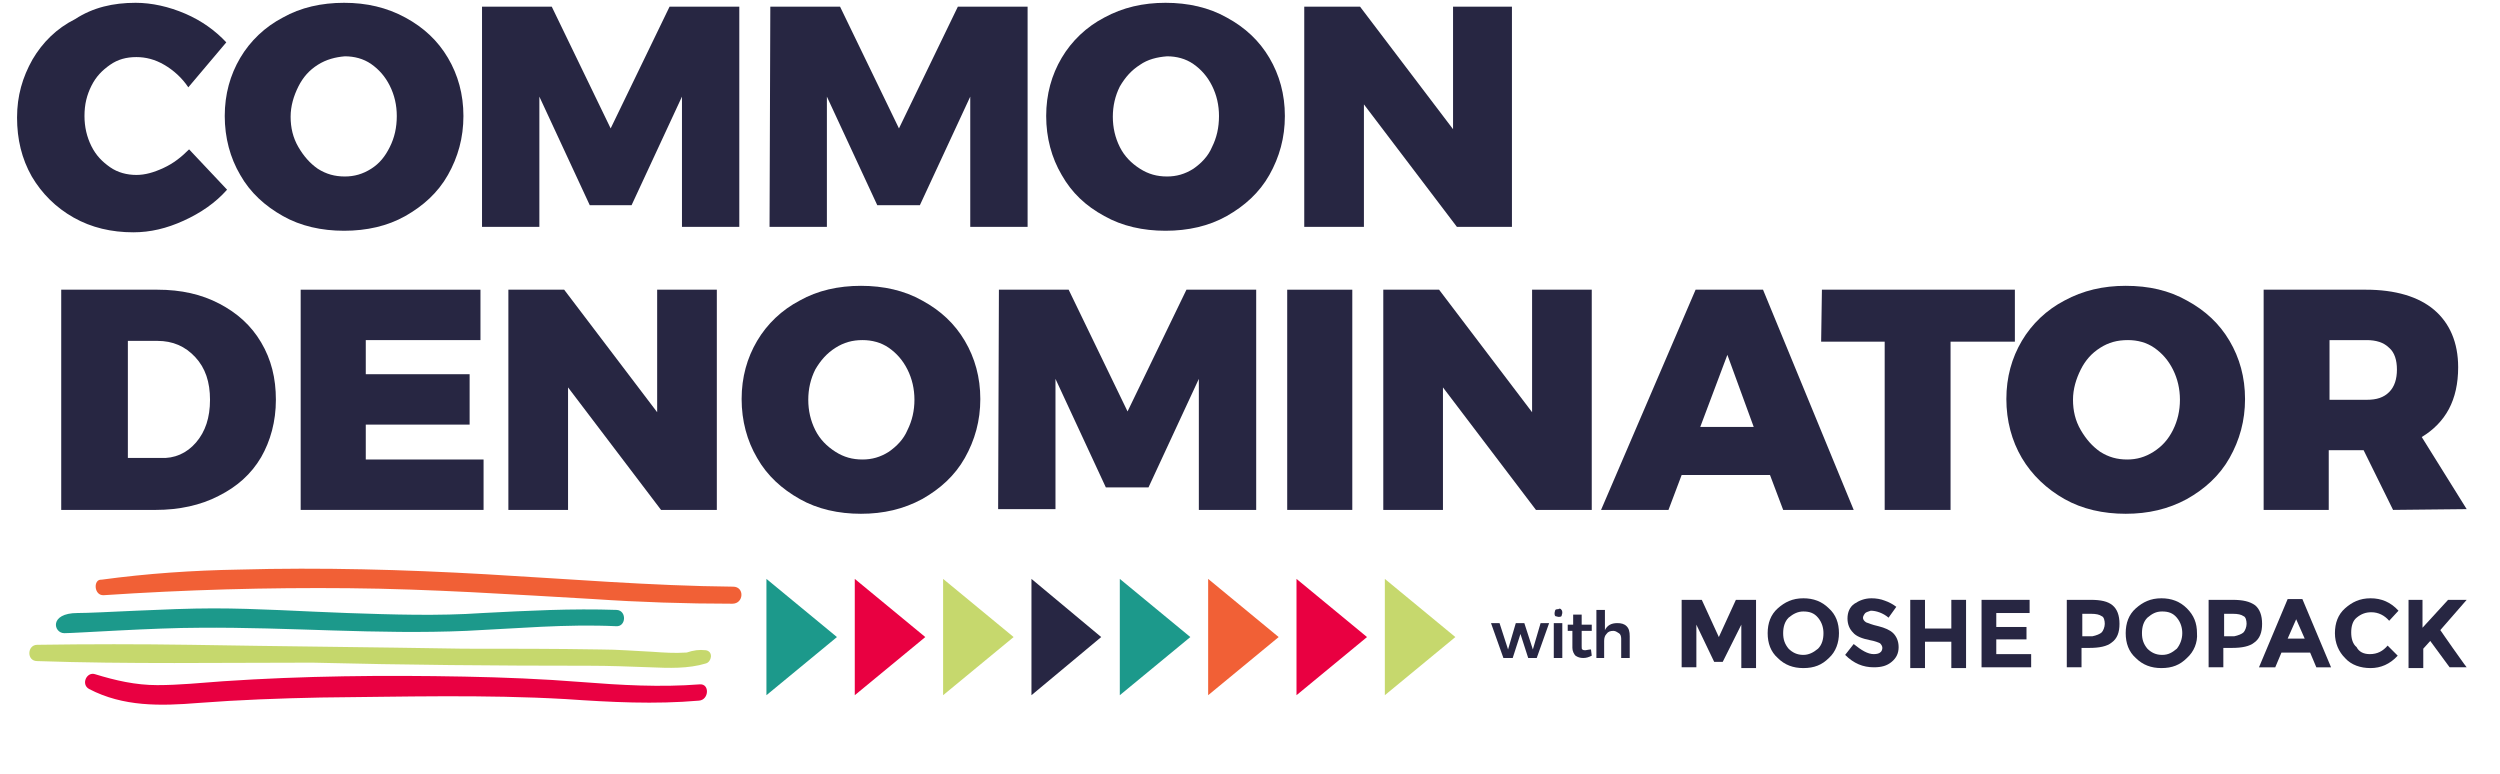 <?xml version="1.0" encoding="UTF-8"?> <svg xmlns="http://www.w3.org/2000/svg" width="197" height="61" viewBox="0 0 197 61" fill="none"><g clip-path="url(#clip0_2640_10128)"><path d="M137.216 49.223L135.75 52.156H135.078L133.674 49.223V52.583H132.514V47.268H134.101L135.445 50.2L136.788 47.268H138.376V52.644H137.216V49.223Z" fill="#272642"></path><path d="M144.116 51.85C143.567 52.4 142.956 52.645 142.101 52.645C141.307 52.645 140.635 52.4 140.086 51.85C139.536 51.361 139.292 50.689 139.292 49.895C139.292 49.101 139.536 48.429 140.086 47.94C140.635 47.451 141.246 47.145 142.101 47.145C142.895 47.145 143.567 47.39 144.116 47.94C144.666 48.429 144.91 49.101 144.91 49.895C144.91 50.628 144.666 51.361 144.116 51.85ZM143.689 49.895C143.689 49.467 143.567 49.04 143.261 48.673C142.956 48.306 142.59 48.184 142.101 48.184C141.674 48.184 141.307 48.367 140.941 48.673C140.635 48.978 140.513 49.406 140.513 49.895C140.513 50.384 140.635 50.75 140.941 51.117C141.246 51.422 141.613 51.606 142.101 51.606C142.529 51.606 142.895 51.422 143.261 51.117C143.567 50.812 143.689 50.384 143.689 49.895Z" fill="#272642"></path><path d="M146.986 48.306C146.925 48.367 146.803 48.551 146.803 48.673C146.803 48.795 146.864 48.917 147.047 49.04C147.23 49.101 147.475 49.223 148.024 49.345C148.513 49.467 148.94 49.651 149.185 49.895C149.429 50.139 149.612 50.506 149.612 50.995C149.612 51.484 149.429 51.85 149.062 52.156C148.696 52.461 148.269 52.583 147.658 52.583C146.803 52.583 146.07 52.278 145.398 51.606L146.07 50.75C146.681 51.239 147.169 51.545 147.658 51.545C147.902 51.545 148.085 51.484 148.146 51.422C148.269 51.361 148.33 51.178 148.33 51.056C148.33 50.934 148.269 50.812 148.146 50.689C148.024 50.628 147.719 50.506 147.353 50.445C146.742 50.323 146.253 50.139 146.009 49.834C145.765 49.59 145.582 49.223 145.582 48.734C145.582 48.245 145.765 47.818 146.131 47.573C146.498 47.329 146.925 47.145 147.475 47.145C147.841 47.145 148.207 47.207 148.513 47.329C148.879 47.451 149.185 47.634 149.429 47.818L148.818 48.673C148.391 48.306 147.841 48.123 147.414 48.123C147.23 48.184 147.047 48.245 146.986 48.306Z" fill="#272642"></path><path d="M153.765 47.268H154.925V52.644H153.765V50.567H151.689V52.644H150.528V47.268H151.689V49.528H153.765V47.268Z" fill="#272642"></path><path d="M159.933 47.268V48.306H157.307V49.406H159.688V50.384H157.307V51.545H160.055V52.583H156.146V47.268H159.933Z" fill="#272642"></path><path d="M166.466 47.695C166.833 48.001 167.016 48.49 167.016 49.162C167.016 49.834 166.833 50.323 166.405 50.628C166.039 50.934 165.428 51.056 164.634 51.056H164.024V52.583H162.863V47.268H164.756C165.55 47.268 166.1 47.39 166.466 47.695ZM165.611 49.834C165.733 49.712 165.856 49.406 165.856 49.162C165.856 48.917 165.794 48.612 165.611 48.551C165.428 48.428 165.184 48.367 164.756 48.367H164.085V50.139H164.878C165.184 50.078 165.489 49.956 165.611 49.834Z" fill="#272642"></path><path d="M172.329 51.85C171.78 52.4 171.169 52.645 170.314 52.645C169.52 52.645 168.848 52.4 168.299 51.85C167.749 51.361 167.505 50.689 167.505 49.895C167.505 49.101 167.749 48.429 168.299 47.94C168.848 47.451 169.459 47.145 170.314 47.145C171.108 47.145 171.78 47.39 172.329 47.94C172.879 48.49 173.123 49.101 173.123 49.895C173.184 50.628 172.879 51.361 172.329 51.85ZM171.963 49.895C171.963 49.467 171.841 49.04 171.535 48.673C171.23 48.306 170.864 48.184 170.375 48.184C169.886 48.184 169.581 48.367 169.215 48.673C168.909 48.978 168.787 49.406 168.787 49.895C168.787 50.384 168.909 50.75 169.215 51.117C169.52 51.422 169.886 51.606 170.375 51.606C170.864 51.606 171.169 51.422 171.535 51.117C171.78 50.812 171.963 50.384 171.963 49.895Z" fill="#272642"></path><path d="M177.703 47.695C178.069 48.001 178.253 48.49 178.253 49.162C178.253 49.834 178.069 50.323 177.642 50.628C177.276 50.934 176.665 51.056 175.871 51.056H175.199V52.583H174.039V47.268H175.932C176.726 47.268 177.276 47.39 177.703 47.695ZM176.787 49.834C176.909 49.712 177.031 49.406 177.031 49.162C177.031 48.917 176.97 48.612 176.787 48.551C176.604 48.428 176.36 48.367 175.932 48.367H175.26V50.139H176.054C176.36 50.078 176.665 49.956 176.787 49.834Z" fill="#272642"></path><path d="M182.527 52.584L182.038 51.423H179.779L179.29 52.584H178.008L180.267 47.207H181.428L183.687 52.584H182.527ZM180.939 48.796L180.267 50.323H181.611L180.939 48.796Z" fill="#272642"></path><path d="M186.74 51.545C187.351 51.545 187.778 51.3 188.145 50.873L188.939 51.667C188.328 52.339 187.595 52.645 186.801 52.645C186.007 52.645 185.275 52.4 184.786 51.85C184.298 51.361 183.992 50.689 183.992 49.895C183.992 49.101 184.236 48.429 184.786 47.94C185.336 47.451 185.946 47.145 186.801 47.145C187.656 47.145 188.389 47.451 189 48.123L188.267 48.917C187.9 48.49 187.412 48.245 186.862 48.245C186.435 48.245 186.068 48.367 185.702 48.673C185.397 48.917 185.275 49.345 185.275 49.834C185.275 50.323 185.397 50.75 185.702 50.995C185.885 51.361 186.252 51.545 186.74 51.545Z" fill="#272642"></path><path d="M189.732 47.268H190.893V49.467L192.908 47.268H194.373L192.297 49.651C192.48 49.895 192.786 50.384 193.274 51.056C193.763 51.728 194.129 52.278 194.373 52.583H193.03L191.503 50.506L190.954 51.117V52.644H189.793V47.268H189.732Z" fill="#272642"></path><path d="M117.491 49.101H118.163L118.835 51.178L119.445 49.101H120.117L120.789 51.178L121.399 49.101H122.071L121.094 51.85H120.422L119.812 49.956L119.201 51.85H118.468L117.491 49.101Z" fill="#272642"></path><path d="M123.048 48.062C123.11 48.123 123.11 48.245 123.11 48.307C123.11 48.368 123.048 48.49 123.048 48.551C122.987 48.612 122.865 48.612 122.804 48.612C122.743 48.612 122.621 48.551 122.56 48.551C122.499 48.49 122.499 48.368 122.499 48.307C122.499 48.245 122.56 48.062 122.56 48.062C122.621 48.001 122.743 48.001 122.804 48.001C122.865 47.94 122.987 47.94 123.048 48.062ZM122.438 49.101H123.11V51.85H122.438V49.101Z" fill="#272642"></path><path d="M125.43 51.667C125.186 51.789 125.003 51.85 124.758 51.85C124.514 51.85 124.331 51.789 124.148 51.667C124.026 51.545 123.904 51.3 123.904 51.056V49.712H123.537V49.223H123.965V48.429H124.636V49.223H125.43V49.712H124.636V50.934C124.636 51.056 124.636 51.178 124.697 51.178C124.758 51.239 124.82 51.239 124.942 51.239C125.003 51.239 125.186 51.178 125.369 51.178L125.43 51.667Z" fill="#272642"></path><path d="M128.177 49.346C128.361 49.529 128.422 49.773 128.422 50.14V51.851H127.75V50.323C127.75 50.14 127.689 49.957 127.567 49.895C127.445 49.834 127.323 49.712 127.139 49.712C126.895 49.712 126.712 49.773 126.59 49.957C126.468 50.079 126.407 50.262 126.407 50.507V51.851H125.796V48.062H126.468V49.651C126.651 49.285 126.956 49.101 127.445 49.101C127.75 49.101 127.994 49.162 128.177 49.346Z" fill="#272642"></path><path d="M17.282 23.928C18.686 24.661 19.785 25.639 20.579 26.983C21.373 28.327 21.74 29.794 21.74 31.504C21.74 33.215 21.312 34.743 20.579 36.026C19.785 37.37 18.686 38.347 17.221 39.081C15.816 39.814 14.106 40.181 12.274 40.181H4.824V22.828H12.396C14.29 22.828 15.877 23.195 17.282 23.928ZM15.45 34.865C16.183 34.009 16.549 32.91 16.549 31.504C16.549 30.099 16.183 28.999 15.389 28.144C14.595 27.288 13.618 26.861 12.396 26.861H10.076V36.087H12.641C13.74 36.148 14.717 35.72 15.45 34.865Z" fill="#272642"></path><path d="M23.693 22.828H37.861V26.8H28.823V29.488H37.006V33.459H28.823V36.209H38.105V40.181H23.693V22.828Z" fill="#272642"></path><path d="M51.784 22.828H56.486V40.181H52.09L44.762 30.527V40.181H40.06V22.828H44.456L51.784 32.482V22.828Z" fill="#272642"></path><path d="M72.669 23.683C74.135 24.478 75.234 25.516 76.028 26.86C76.821 28.205 77.249 29.732 77.249 31.443C77.249 33.154 76.821 34.681 76.028 36.087C75.234 37.492 74.073 38.531 72.669 39.325C71.203 40.119 69.616 40.486 67.845 40.486C66.074 40.486 64.425 40.119 63.02 39.325C61.616 38.531 60.456 37.492 59.662 36.087C58.868 34.742 58.44 33.154 58.44 31.443C58.44 29.732 58.868 28.205 59.662 26.86C60.456 25.516 61.616 24.417 63.02 23.683C64.425 22.889 66.074 22.523 67.845 22.523C69.616 22.523 71.264 22.889 72.669 23.683ZM65.829 27.41C65.158 27.838 64.669 28.388 64.242 29.121C63.875 29.854 63.692 30.649 63.692 31.504C63.692 32.359 63.875 33.154 64.242 33.887C64.608 34.62 65.158 35.17 65.829 35.598C66.501 36.026 67.173 36.209 67.967 36.209C68.7 36.209 69.371 36.026 70.043 35.598C70.654 35.17 71.203 34.62 71.509 33.887C71.875 33.154 72.058 32.359 72.058 31.504C72.058 30.649 71.875 29.854 71.509 29.121C71.142 28.388 70.654 27.838 70.043 27.41C69.432 26.983 68.7 26.799 67.967 26.799C67.173 26.799 66.501 26.983 65.829 27.41Z" fill="#272642"></path><path d="M78.714 22.828H84.21L88.851 32.421L93.492 22.828H98.988V40.181H94.469V29.855L90.5 38.409H87.141L83.172 29.855V40.119H78.653L78.714 22.828Z" fill="#272642"></path><path d="M101.432 22.828H106.561V40.181H101.432V22.828Z" fill="#272642"></path><path d="M120.728 22.828H125.43V40.181H121.033L113.705 30.527V40.181H109.003V22.828H113.4L120.728 32.482V22.828Z" fill="#272642"></path><path d="M140.514 40.181L139.476 37.431H132.514L131.476 40.181H126.163L133.613 22.828H138.926L146.071 40.181H140.514ZM133.98 33.643H138.193L136.117 27.96L133.98 33.643Z" fill="#272642"></path><path d="M143.567 22.828H158.772V26.922H153.704V40.181H148.513V26.922H143.506L143.567 22.828Z" fill="#272642"></path><path d="M172.329 23.683C173.795 24.478 174.894 25.516 175.688 26.86C176.482 28.205 176.909 29.732 176.909 31.443C176.909 33.154 176.482 34.681 175.688 36.087C174.894 37.492 173.734 38.531 172.329 39.325C170.863 40.119 169.276 40.486 167.505 40.486C165.734 40.486 164.085 40.119 162.681 39.325C161.276 38.531 160.116 37.431 159.322 36.087C158.528 34.742 158.101 33.154 158.101 31.443C158.101 29.732 158.528 28.205 159.322 26.86C160.116 25.516 161.276 24.417 162.681 23.683C164.146 22.889 165.734 22.523 167.505 22.523C169.337 22.523 170.925 22.889 172.329 23.683ZM165.49 27.41C164.818 27.838 164.329 28.388 163.963 29.121C163.597 29.854 163.352 30.649 163.352 31.504C163.352 32.359 163.535 33.154 163.963 33.887C164.39 34.62 164.879 35.17 165.49 35.598C166.161 36.026 166.833 36.209 167.627 36.209C168.36 36.209 169.031 36.026 169.703 35.598C170.375 35.17 170.863 34.62 171.23 33.887C171.596 33.154 171.779 32.359 171.779 31.504C171.779 30.649 171.596 29.854 171.23 29.121C170.863 28.388 170.375 27.838 169.764 27.41C169.154 26.983 168.421 26.799 167.688 26.799C166.833 26.799 166.161 26.983 165.49 27.41Z" fill="#272642"></path><path d="M188.573 40.181L186.253 35.476H183.505V40.181H178.375V22.828H186.436C188.756 22.828 190.588 23.378 191.81 24.417C193.031 25.455 193.703 26.983 193.703 28.938C193.703 30.221 193.458 31.321 192.97 32.237C192.481 33.154 191.749 33.887 190.833 34.437L194.374 40.119L188.573 40.181ZM183.566 31.504H186.497C187.291 31.504 187.84 31.321 188.268 30.893C188.695 30.466 188.878 29.855 188.878 29.121C188.878 28.388 188.695 27.777 188.268 27.411C187.84 26.983 187.23 26.8 186.497 26.8H183.566V31.504Z" fill="#272642"></path><path d="M12.946 5.109C12.214 4.681 11.481 4.498 10.748 4.498C9.954 4.498 9.282 4.681 8.672 5.109C8.061 5.536 7.573 6.025 7.206 6.758C6.84 7.492 6.657 8.225 6.657 9.141C6.657 9.997 6.84 10.791 7.206 11.524C7.573 12.257 8.061 12.746 8.672 13.174C9.282 13.602 10.015 13.785 10.748 13.785C11.42 13.785 12.091 13.602 12.885 13.235C13.679 12.868 14.29 12.38 14.9 11.769L17.893 14.946C16.977 15.985 15.816 16.779 14.473 17.39C13.13 18.001 11.847 18.306 10.504 18.306C8.794 18.306 7.206 17.94 5.802 17.145C4.397 16.351 3.298 15.251 2.504 13.907C1.71 12.502 1.344 10.974 1.344 9.263C1.344 7.553 1.771 6.086 2.565 4.681C3.359 3.337 4.458 2.237 5.924 1.504C7.328 0.587 8.916 0.221 10.687 0.221C11.969 0.221 13.313 0.526 14.595 1.076C15.877 1.626 16.977 2.42 17.832 3.337L14.839 6.881C14.351 6.147 13.679 5.536 12.946 5.109Z" fill="#272642"></path><path d="M31.938 1.382C33.404 2.176 34.503 3.215 35.297 4.559C36.091 5.903 36.518 7.43 36.518 9.141C36.518 10.852 36.091 12.38 35.297 13.785C34.503 15.19 33.343 16.229 31.938 17.023C30.534 17.817 28.885 18.184 27.114 18.184C25.343 18.184 23.695 17.817 22.29 17.023C20.885 16.229 19.725 15.19 18.931 13.785C18.137 12.441 17.71 10.852 17.71 9.141C17.71 7.43 18.137 5.903 18.931 4.559C19.725 3.215 20.885 2.115 22.29 1.382C23.695 0.587 25.343 0.221 27.114 0.221C28.885 0.221 30.473 0.587 31.938 1.382ZM25.038 5.109C24.366 5.536 23.878 6.086 23.511 6.819C23.145 7.553 22.901 8.347 22.901 9.202C22.901 10.058 23.084 10.852 23.511 11.585C23.939 12.319 24.427 12.868 25.038 13.296C25.71 13.724 26.381 13.907 27.175 13.907C27.908 13.907 28.58 13.724 29.252 13.296C29.923 12.868 30.351 12.319 30.717 11.585C31.084 10.852 31.267 10.058 31.267 9.141C31.267 8.286 31.084 7.492 30.717 6.758C30.351 6.025 29.862 5.475 29.252 5.048C28.641 4.62 27.908 4.437 27.175 4.437C26.442 4.498 25.71 4.681 25.038 5.109Z" fill="#272642"></path><path d="M37.983 0.526H43.479L48.12 10.119L52.761 0.526H58.257V17.879H53.739V7.614L49.769 16.168H46.472L42.502 7.614V17.879H37.983V0.526Z" fill="#272642"></path><path d="M60.701 0.526H66.197L70.838 10.119L75.479 0.526H80.975V17.879H76.456V7.614L72.487 16.168H69.128L65.159 7.614V17.879H60.64L60.701 0.526Z" fill="#272642"></path><path d="M96.668 1.382C98.133 2.176 99.233 3.215 100.027 4.559C100.82 5.903 101.248 7.43 101.248 9.141C101.248 10.852 100.82 12.38 100.027 13.785C99.233 15.19 98.072 16.229 96.668 17.023C95.263 17.817 93.615 18.184 91.844 18.184C90.073 18.184 88.424 17.817 87.019 17.023C85.554 16.229 84.455 15.19 83.661 13.785C82.867 12.441 82.439 10.852 82.439 9.141C82.439 7.43 82.867 5.903 83.661 4.559C84.455 3.215 85.615 2.115 87.019 1.382C88.485 0.587 90.073 0.221 91.844 0.221C93.615 0.221 95.263 0.587 96.668 1.382ZM89.829 5.109C89.157 5.536 88.668 6.086 88.241 6.819C87.874 7.553 87.691 8.347 87.691 9.202C87.691 10.058 87.874 10.852 88.241 11.585C88.607 12.319 89.157 12.868 89.829 13.296C90.5 13.724 91.172 13.907 91.966 13.907C92.699 13.907 93.37 13.724 94.042 13.296C94.653 12.868 95.202 12.319 95.508 11.585C95.874 10.852 96.057 10.058 96.057 9.141C96.057 8.286 95.874 7.492 95.508 6.758C95.141 6.025 94.653 5.475 94.042 5.048C93.431 4.62 92.699 4.437 91.966 4.437C91.172 4.498 90.439 4.681 89.829 5.109Z" fill="#272642"></path><path d="M114.439 0.526H119.141V17.879H114.805L107.477 8.225V17.879H102.775V0.526H107.172L114.5 10.18V0.526H114.439Z" fill="#272642"></path><path d="M15.633 55.393C18.808 55.149 22.106 55.027 25.281 54.965C31.754 54.904 38.166 54.721 44.578 55.088C48.12 55.332 51.601 55.515 55.082 55.21C55.875 55.149 55.937 53.866 55.143 53.927C52.028 54.171 48.914 53.988 45.8 53.743C42.746 53.499 39.693 53.377 36.578 53.316C30.289 53.194 23.877 53.255 17.587 53.682C15.877 53.805 14.106 53.988 12.396 53.988C10.686 53.988 9.099 53.621 7.511 53.133C6.839 52.888 6.351 53.927 7.022 54.293C9.709 55.699 12.64 55.638 15.633 55.393Z" fill="#E90041"></path><path d="M46.41 52.461C47.998 52.461 49.586 52.522 51.234 52.583C52.7 52.644 54.227 52.706 55.631 52.278C56.059 52.156 56.242 51.361 55.631 51.239C55.082 51.178 54.654 51.239 54.105 51.422H54.044C53.189 51.483 52.273 51.422 51.418 51.361C50.074 51.3 48.67 51.178 47.326 51.178C43.723 51.117 40.12 51.117 36.517 51.117C29.312 50.995 22.167 50.934 15.022 50.811C10.992 50.75 6.961 50.75 2.931 50.811C2.137 50.811 2.076 52.094 2.931 52.094C10.137 52.339 17.343 52.217 24.61 52.217C31.877 52.4 39.143 52.461 46.41 52.461Z" fill="#C6D86D"></path><path d="M8.183 46.901C14.595 46.473 21.068 46.29 27.48 46.351C33.953 46.412 40.365 46.84 46.777 47.206C50.38 47.451 54.044 47.573 57.708 47.573C58.624 47.573 58.685 46.229 57.769 46.229C51.296 46.167 44.762 45.618 38.289 45.251C31.816 44.884 25.343 44.701 18.809 44.884C15.206 44.946 11.603 45.19 8 45.679C7.328 45.618 7.389 46.962 8.183 46.901Z" fill="#F16036"></path><path d="M5.068 49.895C5.923 49.895 12.152 49.467 15.755 49.467C22.777 49.406 29.739 50.017 36.761 49.711C40.67 49.528 44.639 49.161 48.547 49.345C49.341 49.406 49.402 48.123 48.608 48.062C45.066 47.94 41.586 48.123 38.044 48.306C34.502 48.55 30.96 48.428 27.357 48.306C23.815 48.184 20.335 47.94 16.793 47.94C13.251 47.94 7.755 48.306 6.106 48.306C3.847 48.306 4.213 49.895 5.068 49.895Z" fill="#1C998B"></path><path d="M60.395 45.617L65.952 50.2L60.395 54.782" fill="#1C998B"></path><path d="M67.356 45.617L72.913 50.2L67.356 54.782" fill="#E90041"></path><path d="M74.317 45.617L79.874 50.2L74.317 54.782" fill="#C6D86D"></path><path d="M81.279 45.617L86.775 50.2L81.279 54.782" fill="#272643"></path><path d="M88.241 45.617L93.798 50.2L88.241 54.782" fill="#1C998B"></path><path d="M95.202 45.617L100.759 50.2L95.202 54.782" fill="#F16036"></path><path d="M102.164 45.617L107.721 50.2L102.164 54.782" fill="#E90041"></path><path d="M109.125 45.617L114.682 50.2L109.125 54.782" fill="#C6D86D"></path></g><defs><clipPath id="clip0_2640_10128"><rect width="197" height="60" fill="white" transform="translate(0 0.221)"></rect></clipPath></defs></svg> 
